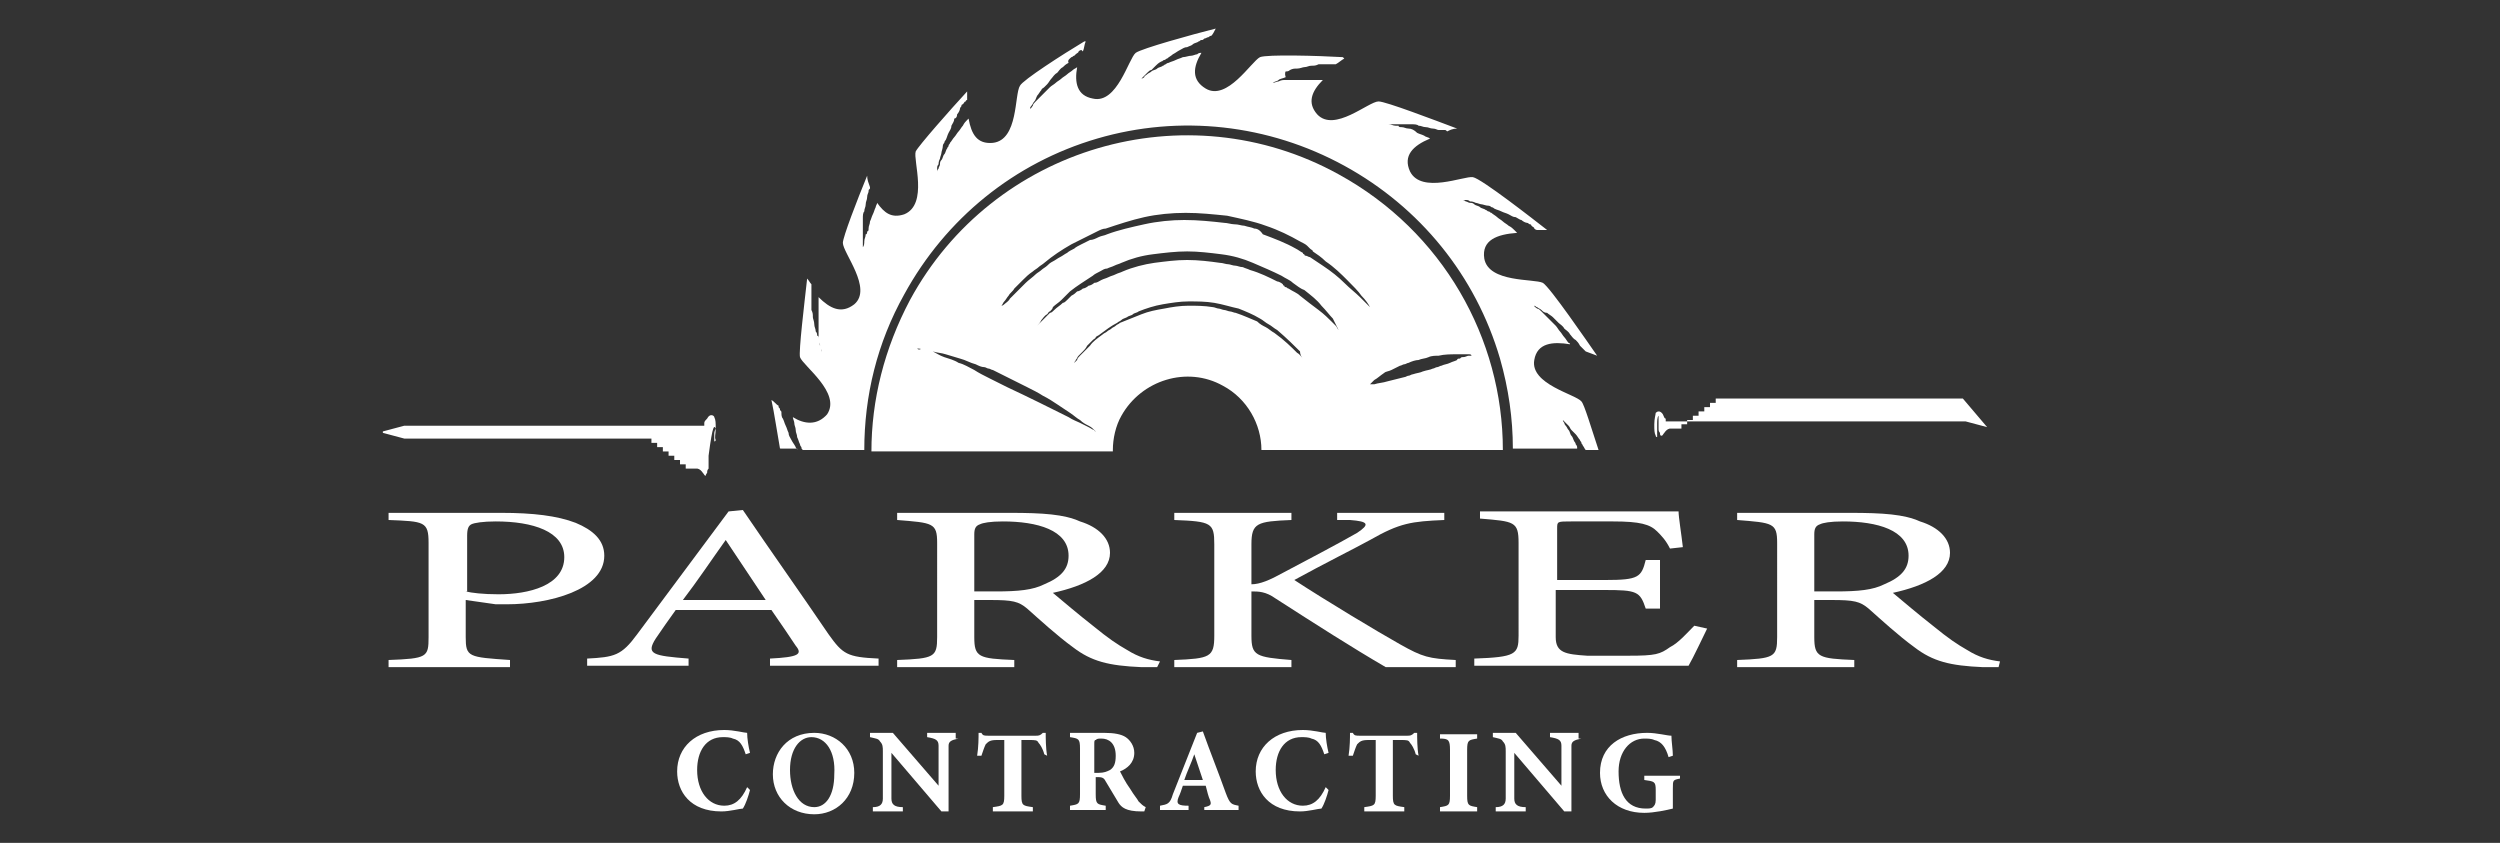<?xml version="1.0" encoding="utf-8"?>
<!-- Generator: Adobe Illustrator 25.0.1, SVG Export Plug-In . SVG Version: 6.00 Build 0)  -->
<svg version="1.1" id="Layer_1" xmlns="http://www.w3.org/2000/svg" xmlns:xlink="http://www.w3.org/1999/xlink" x="0px" y="0px"
	 viewBox="0 0 175 59" style="enable-background:new 0 0 175 59;" xml:space="preserve">
<rect x="0" y="0" width="175" height="59" fill="#333333" stroke="none"/>
<style type="text/css">
	.st0{fill:#FFFFFF;}
</style>
<g>
	<path class="st0" d="M52.5,55.3c-0.1,0.4-0.3,1-0.5,1.3c-0.2,0-0.9,0.2-1.5,0.2c-2.2,0-3.1-1.4-3.1-2.8c0-1.7,1.3-2.9,3.3-2.9
		c0.7,0,1.4,0.2,1.6,0.2c0,0.4,0.1,1,0.2,1.4l-0.3,0.1c-0.2-0.6-0.4-1-0.9-1.1c-0.2-0.1-0.5-0.1-0.7-0.1c-1.2,0-1.8,1-1.8,2.3
		c0,1.5,0.8,2.5,1.9,2.5c0.7,0,1.2-0.4,1.6-1.3L52.5,55.3z"/>
	<path class="st0" d="M57,51.3c1.5,0,2.8,1.1,2.8,2.8c0,1.8-1.3,2.9-2.8,2.9c-1.7,0-2.9-1.2-2.9-2.8C54.1,52.7,55.1,51.3,57,51.3z
		 M56.8,51.6c-0.8,0-1.5,0.8-1.5,2.3c0,1.4,0.6,2.6,1.7,2.6c0.8,0,1.4-0.8,1.4-2.3C58.5,52.6,57.8,51.6,56.8,51.6z"/>
	<path class="st0" d="M67.1,51.7c-0.5,0.1-0.7,0.2-0.7,0.5c0,0.3,0,0.6,0,1.3v3.3h-0.5l-3.5-4.1v1.9c0,0.7,0,1,0,1.3
		c0,0.4,0.2,0.6,0.8,0.6v0.3h-2.1v-0.3c0.5,0,0.7-0.2,0.7-0.6c0-0.3,0-0.6,0-1.3v-2c0-0.3,0-0.5-0.2-0.7c-0.1-0.2-0.3-0.2-0.7-0.3
		v-0.3h1.6l3.2,3.7v-1.5c0-0.7,0-1,0-1.3c0-0.4-0.2-0.5-0.8-0.6v-0.3h2V51.7z"/>
	<path class="st0" d="M73.1,52.8c-0.1-0.4-0.3-0.7-0.4-0.8c-0.1-0.2-0.2-0.2-0.7-0.2h-0.5v3.9c0,0.7,0.1,0.7,0.8,0.8v0.3h-2.8v-0.3
		c0.7-0.1,0.8-0.1,0.8-0.8v-3.9h-0.5c-0.5,0-0.6,0.1-0.8,0.3c-0.1,0.2-0.2,0.5-0.3,0.8h-0.3c0.1-0.6,0.1-1.3,0.1-1.6h0.2
		c0.1,0.2,0.2,0.2,0.5,0.2h3.3c0.2,0,0.3,0,0.5-0.2h0.2c0,0.3,0,1.1,0.1,1.6L73.1,52.8z"/>
	<path class="st0" d="M80.1,56.8c0,0-0.1,0-0.2,0c-1.1,0-1.4-0.3-1.6-0.6c-0.3-0.5-0.6-1-0.9-1.5c-0.1-0.2-0.2-0.3-0.5-0.3l-0.2,0
		v1.2c0,0.7,0.1,0.7,0.7,0.8v0.3h-2.5v-0.3c0.6-0.1,0.7-0.1,0.7-0.8v-3.2c0-0.7-0.1-0.7-0.7-0.8v-0.3h2.4c0.7,0,1.2,0.1,1.5,0.3
		c0.3,0.2,0.6,0.6,0.6,1.1c0,0.7-0.5,1.1-1,1.3c0.1,0.2,0.4,0.8,0.7,1.2c0.3,0.5,0.5,0.7,0.6,0.9c0.2,0.2,0.3,0.3,0.5,0.4L80.1,56.8
		z M76.9,54.1c0.4,0,0.6-0.1,0.8-0.2c0.3-0.2,0.4-0.5,0.4-1c0-0.9-0.5-1.2-1-1.2c-0.2,0-0.3,0-0.4,0.1c-0.1,0-0.1,0.1-0.1,0.3v2
		H76.9z"/>
	<path class="st0" d="M84.3,56.8v-0.3c0.5-0.1,0.5-0.2,0.4-0.5c-0.1-0.2-0.2-0.6-0.3-1h-1.6c-0.1,0.3-0.2,0.6-0.3,0.8
		c-0.2,0.5,0,0.6,0.7,0.6v0.3h-2v-0.3c0.5-0.1,0.7-0.1,0.9-0.8l1.7-4.3l0.4-0.1c0.5,1.4,1.1,2.9,1.6,4.3c0.3,0.8,0.4,0.8,0.9,0.9
		v0.3H84.3z M83.6,52.8c-0.2,0.6-0.5,1.2-0.7,1.8h1.3L83.6,52.8z"/>
	<path class="st0" d="M93,55.3c-0.1,0.4-0.3,1-0.5,1.3c-0.2,0-0.9,0.2-1.5,0.2c-2.2,0-3.1-1.4-3.1-2.8c0-1.7,1.3-2.9,3.3-2.9
		c0.7,0,1.4,0.2,1.6,0.2c0,0.4,0.1,1,0.2,1.4l-0.3,0.1c-0.2-0.6-0.4-1-0.9-1.1c-0.2-0.1-0.5-0.1-0.7-0.1c-1.2,0-1.8,1-1.8,2.3
		c0,1.5,0.8,2.5,1.9,2.5c0.7,0,1.2-0.4,1.6-1.3L93,55.3z"/>
	<path class="st0" d="M99.1,52.8c-0.1-0.4-0.3-0.7-0.4-0.8c-0.1-0.2-0.2-0.2-0.7-0.2h-0.5v3.9c0,0.7,0.1,0.7,0.8,0.8v0.3h-2.8v-0.3
		c0.7-0.1,0.8-0.1,0.8-0.8v-3.9h-0.5c-0.5,0-0.6,0.1-0.8,0.3c-0.1,0.2-0.2,0.5-0.3,0.8h-0.3c0.1-0.6,0.1-1.3,0.1-1.6h0.2
		c0.1,0.2,0.2,0.2,0.5,0.2h3.3c0.2,0,0.3,0,0.5-0.2h0.2c0,0.3,0,1.1,0.1,1.6L99.1,52.8z"/>
	<path class="st0" d="M100.8,56.8v-0.3c0.6-0.1,0.7-0.1,0.7-0.8v-3.2c0-0.7-0.1-0.8-0.7-0.8v-0.3h2.6v0.3c-0.6,0.1-0.7,0.1-0.7,0.8
		v3.2c0,0.7,0.1,0.7,0.7,0.8v0.3H100.8z"/>
	<path class="st0" d="M110.7,51.7c-0.5,0.1-0.7,0.2-0.7,0.5c0,0.3,0,0.6,0,1.3v3.3h-0.5l-3.5-4.1v1.9c0,0.7,0,1,0,1.3
		c0,0.4,0.2,0.6,0.8,0.6v0.3h-2.1v-0.3c0.5,0,0.7-0.2,0.7-0.6c0-0.3,0-0.6,0-1.3v-2c0-0.3,0-0.5-0.2-0.7c-0.1-0.2-0.3-0.2-0.7-0.3
		v-0.3h1.6l3.2,3.7v-1.5c0-0.7,0-1,0-1.3c0-0.4-0.2-0.5-0.8-0.6v-0.3h2V51.7z"/>
	<path class="st0" d="M117.6,54.5c-0.5,0.1-0.5,0.1-0.5,0.7v0.6c0,0.3,0,0.6,0,0.8c-0.4,0.1-1.3,0.3-2,0.3c-1.9,0-3.1-1.2-3.1-2.8
		c0-1.9,1.5-2.8,3.3-2.8c0.7,0,1.4,0.2,1.7,0.2c0,0.4,0.1,1,0.1,1.4l-0.3,0.1c-0.2-0.7-0.5-1.1-1-1.2c-0.2-0.1-0.5-0.1-0.7-0.1
		c-1,0-1.8,0.9-1.8,2.3c0,1.5,0.5,2.6,1.9,2.6c0.2,0,0.4,0,0.5-0.1c0.1-0.1,0.2-0.2,0.2-0.5v-0.7c0-0.6-0.1-0.6-0.8-0.7v-0.3h2.5
		V54.5z"/>
</g>
<g>
	<path class="st0" d="M35.1,35.9c2.2,0,3.9,0.2,5.2,0.7c1.2,0.5,2,1.2,2,2.3c0,2.4-3.9,3.4-6.8,3.4c-0.3,0-0.6,0-0.8,0L32.6,42v2.6
		c0,1.4,0.2,1.4,3.1,1.6v0.5h-8.5v-0.5c2.7-0.1,2.8-0.2,2.8-1.6V38c0-1.5-0.3-1.5-2.8-1.6v-0.5H35.1z M32.6,41.4
		c0.4,0.1,1.2,0.2,2.3,0.2c2.1,0,4.6-0.6,4.6-2.6c0-1.8-2.2-2.5-4.8-2.5c-0.9,0-1.5,0.1-1.7,0.2c-0.2,0.1-0.3,0.3-0.3,0.8V41.4z"/>
	<path class="st0" d="M53.9,46.6v-0.5c2-0.1,2.3-0.3,1.8-0.9c-0.4-0.6-1-1.5-1.7-2.5h-6.7c-0.5,0.7-1,1.4-1.4,2
		c-0.7,1.1-0.2,1.2,2.3,1.4v0.5h-7.1v-0.5c1.9-0.1,2.4-0.2,3.5-1.7l6.4-8.6l1-0.1c1.9,2.8,4.1,5.9,6,8.7c1,1.4,1.3,1.6,3.5,1.7v0.5
		H53.9z M50.8,37.8c-1,1.4-2,2.9-3,4.2h5.8L50.8,37.8z"/>
	<path class="st0" d="M81,46.7c-0.4,0-0.7,0-1.1,0c-2.3-0.1-3.5-0.4-4.8-1.4c-1.1-0.8-2.3-1.9-3.2-2.7c-0.6-0.5-1-0.6-2.6-0.6h-1.1
		v2.6c0,1.4,0.3,1.5,2.8,1.6v0.5h-8.2v-0.5c2.6-0.1,2.8-0.2,2.8-1.6V38c0-1.4-0.3-1.4-2.8-1.6v-0.5h7.9c2.3,0,3.8,0.1,4.9,0.6
		c1.3,0.4,2.1,1.2,2.1,2.2c0,1.4-1.7,2.3-4,2.8c0.6,0.5,1.9,1.6,2.8,2.3c1.1,0.9,1.7,1.3,2.4,1.7c0.8,0.5,1.5,0.7,2.3,0.8L81,46.7z
		 M69.7,41.4c1.6,0,2.6-0.1,3.4-0.5c1.2-0.5,1.7-1.1,1.7-2c0-1.8-2.2-2.4-4.6-2.4c-0.9,0-1.4,0.1-1.6,0.2c-0.3,0.1-0.4,0.3-0.4,0.7
		v4H69.7z"/>
	<path class="st0" d="M82.2,35.9h8.2v0.5c-2.4,0.1-2.8,0.2-2.8,1.7v2.8c0.6,0,1.3-0.3,2.2-0.8c1.7-0.9,3.8-2,5.2-2.8
		c0.9-0.6,0.8-0.8-0.5-0.9l-0.9,0v-0.5h7.5v0.5c-2.3,0.1-3.1,0.2-5.2,1.4c-0.9,0.5-3.3,1.7-5.3,2.8c2.3,1.5,5.8,3.6,7.4,4.5
		c1.6,0.9,2,1,3.9,1.1v0.5H97c-2.4-1.4-4.9-3-7.7-4.8c-0.7-0.5-1.2-0.5-1.7-0.5v3.1c0,1.4,0.3,1.5,2.8,1.7v0.5h-8.2v-0.5
		c2.5-0.1,2.8-0.2,2.8-1.7v-6.4c0-1.5-0.2-1.6-2.8-1.7V35.9z"/>
	<path class="st0" d="M119.5,44c-0.2,0.4-1,2.1-1.3,2.6h-15v-0.5c2.9-0.1,3.1-0.3,3.1-1.6V38c0-1.5-0.3-1.5-2.7-1.7v-0.5h9.4
		c2.9,0,4.1,0,4.5,0c0,0.4,0.2,1.6,0.3,2.5l-0.9,0.1c-0.3-0.6-0.6-0.9-0.9-1.2c-0.5-0.5-1.2-0.7-3.1-0.7h-2.9c-1,0-1,0-1,0.5v3.6
		h3.4c2.3,0,2.5-0.2,2.8-1.4h1v3.4h-1c-0.4-1.2-0.6-1.3-2.9-1.3h-3.4v3.3c0,1.1,0.7,1.2,2.2,1.3h2.9c1.9,0,2.2-0.1,2.9-0.6
		c0.6-0.3,1.2-1,1.7-1.5L119.5,44z"/>
	<path class="st0" d="M139.9,46.7c-0.4,0-0.7,0-1.1,0c-2.3-0.1-3.5-0.4-4.8-1.4c-1.1-0.8-2.3-1.9-3.2-2.7c-0.6-0.5-1-0.6-2.6-0.6
		H127v2.6c0,1.4,0.3,1.5,2.8,1.6v0.5h-8.2v-0.5c2.6-0.1,2.8-0.2,2.8-1.6V38c0-1.4-0.3-1.4-2.8-1.6v-0.5h7.9c2.3,0,3.8,0.1,4.9,0.6
		c1.3,0.4,2.1,1.2,2.1,2.2c0,1.4-1.7,2.3-4,2.8c0.6,0.5,1.9,1.6,2.8,2.3c1.1,0.9,1.7,1.3,2.4,1.7c0.8,0.5,1.5,0.7,2.3,0.8
		L139.9,46.7z M128.5,41.4c1.6,0,2.6-0.1,3.4-0.5c1.2-0.5,1.7-1.1,1.7-2c0-1.8-2.2-2.4-4.6-2.4c-0.9,0-1.4,0.1-1.6,0.2
		c-0.3,0.1-0.4,0.3-0.4,0.7v4H128.5z"/>
</g>
<g>
	<path class="st0" d="M139.1,29.9l-1.5-0.4h-21c0,0,0,0,0,0c0,0,0,0.1,0,0.1c0,0,0,0.1,0,0.1c0,0.1,0,0.2,0,0.3c0,0,0,0,0,0.1
		c0,0,0,0,0,0c0,0,0,0,0,0s0,0,0,0c0,0,0,0,0,0c0,0,0,0,0-0.1c0-0.1,0-0.2,0-0.3c0-0.1,0-0.1,0-0.2c0,0,0-0.1,0-0.1c0,0,0,0,0-0.1
		c0,0,0,0,0,0c-0.1,0-0.1-0.1-0.2-0.3c-0.2-0.3-0.4-0.2-0.5-0.1c0,0.1-0.1,0.4-0.1,0.8c0,0,0,0,0,0c0,0,0,0,0,0c0,0.4,0,0.6,0.1,0.8
		c0,0,0,0.1,0.1,0.1c0,0,0-0.1,0-0.2c0-0.1,0-0.2,0-0.3c0-0.1,0-0.2,0-0.4c0-0.2,0-0.5,0.1-0.6c0,0,0-0.1,0-0.1c0,0,0-0.1,0-0.1
		c0,0,0,0,0-0.1c0,0,0,0,0,0s0,0,0,0c0,0,0,0,0,0.1c0,0,0,0.1,0,0.1c0,0,0,0.1,0,0.1c0,0.2,0,0.4,0,0.6c0,0.1,0,0.2,0,0.3
		c0,0.1,0,0.2,0.1,0.3c0,0.1,0,0.2,0.1,0.2c0,0,0,0,0,0c0.1,0,0.1-0.1,0.2-0.2c0.2-0.3,0.4-0.3,0.4-0.3h0.8c0,0,0,0,0,0c0,0,0,0,0,0
		c0,0,0,0,0-0.1c0,0,0,0,0-0.1c0,0,0,0,0-0.1c0,0,0,0,0-0.1c0,0,0-0.1,0-0.1c0,0,0,0,0-0.1c0,0,0,0,0,0s0,0,0,0c0,0,0,0,0,0.1
		c0,0,0,0.1,0,0.1c0,0,0,0.1,0,0.1c0,0,0,0,0,0c0,0,0,0,0,0c0,0,0,0,0,0c0,0,0,0,0,0c0,0,0,0,0,0h0.4c0,0,0,0,0,0c0,0,0,0,0,0
		c0,0,0,0,0-0.1c0,0,0,0,0-0.1c0,0,0,0,0-0.1c0,0,0,0,0-0.1c0,0,0-0.1,0-0.1c0,0,0,0,0-0.1c0,0,0,0,0,0s0,0,0,0c0,0,0,0,0,0.1
		c0,0,0,0.1,0,0.1c0,0,0,0.1,0,0.1c0,0,0,0,0,0c0,0,0,0,0,0c0,0,0,0,0,0c0,0,0,0,0,0c0,0,0,0,0,0h0.4c0,0,0,0,0,0c0,0,0,0,0,0
		c0,0,0,0,0-0.1c0,0,0,0,0-0.1c0,0,0,0,0-0.1c0,0,0,0,0-0.1c0,0,0-0.1,0-0.1c0,0,0,0,0-0.1c0,0,0,0,0,0s0,0,0,0c0,0,0,0,0,0.1
		c0,0,0,0.1,0,0.1c0,0,0,0.1,0,0.1c0,0,0,0,0,0c0,0,0,0,0,0c0,0,0,0,0,0c0,0,0,0,0,0c0,0,0,0,0,0h0.4c0,0,0,0,0,0c0,0,0,0,0,0
		c0,0,0,0,0-0.1c0,0,0,0,0-0.1c0,0,0,0,0-0.1c0,0,0,0,0-0.1c0,0,0-0.1,0-0.1c0,0,0,0,0-0.1c0,0,0,0,0,0s0,0,0,0c0,0,0,0,0,0.1
		c0,0,0,0.1,0,0.1c0,0,0,0.1,0,0.1c0,0,0,0,0,0c0,0,0,0,0,0c0,0,0,0,0,0c0,0,0,0,0,0c0,0,0,0,0,0h0.4c0,0,0,0,0,0c0,0,0,0,0,0
		c0,0,0,0,0-0.1c0,0,0,0,0-0.1c0,0,0,0,0-0.1c0,0,0,0,0-0.1c0,0,0-0.1,0-0.1c0,0,0,0,0-0.1c0,0,0,0,0,0s0,0,0,0c0,0,0,0,0,0.1
		c0,0,0,0.1,0,0.1c0,0,0,0.1,0,0.1c0,0,0,0,0,0c0,0,0,0,0,0c0,0,0,0,0,0c0,0,0,0,0,0c0,0,0,0,0,0h0.4c0,0,0,0,0,0c0,0,0,0,0,0
		c0,0,0,0,0-0.1c0,0,0,0,0-0.1c0,0,0,0,0-0.1c0,0,0,0,0-0.1c0,0,0-0.1,0-0.1c0,0,0,0,0-0.1c0,0,0,0,0,0s0,0,0,0c0,0,0,0,0,0.1
		c0,0,0,0.1,0,0.1c0,0,0,0.1,0,0.1c0,0,0,0,0,0c0,0,0,0,0,0c0,0,0,0,0,0c0,0,0,0,0,0c0,0,0,0,0,0h0.4c0,0,0,0,0,0c0,0,0,0,0,0
		c0,0,0,0,0-0.1c0,0,0,0,0-0.1c0,0,0,0,0-0.1c0,0,0,0,0-0.1c0,0,0-0.1,0-0.1c0,0,0,0,0-0.1c0,0,0,0,0,0s0,0,0,0c0,0,0,0,0,0.1
		c0,0,0,0.1,0,0.1c0,0,0,0.1,0,0.1c0,0,0,0,0,0c0,0,0,0,0,0c0,0,0,0,0,0c0,0,0,0,0,0c0,0,0,0,0,0h17.3c0,0,0,0,0-0.1c0,0,0,0,0-0.1
		c0,0,0-0.1,0-0.1c0,0,0-0.1,0-0.1c0,0,0-0.1,0-0.1c0,0,0-0.1,0-0.1c0,0,0,0,0-0.1c0,0,0,0,0-0.1c0,0,0,0,0-0.1c0,0,0,0,0,0
		c0,0,0,0,0,0s0,0,0,0c0,0,0,0,0,0c0,0,0,0,0,0.1c0,0,0,0,0,0.1c0,0,0,0,0,0.1c0,0,0,0,0,0.1c0,0,0,0,0,0.1c0,0,0,0,0,0.1
		c0,0,0,0,0,0.1c0,0,0,0,0,0.1c0,0,0,0,0,0.1c0,0,0,0,0,0L139.1,29.9C139.1,30,139.1,30,139.1,29.9z M136.7,29.8c0,0-0.1,0-0.2,0
		c-0.1,0-0.3,0-0.5,0c-0.2,0-0.5,0-0.8,0c-0.3,0-0.6,0-1,0c-0.4,0-0.8,0-1.2,0c-0.4,0-0.8,0-1.3,0c-0.2,0-0.5,0-0.7,0
		c-0.2,0-0.5,0-0.7,0c-0.5,0-1,0-1.4,0c-0.5,0-1,0-1.4,0c-0.1,0-0.2,0-0.4,0c-0.1,0-0.2,0-0.3,0c-0.2,0-0.5,0-0.7,0
		c-0.5,0-0.9,0-1.3,0c-0.2,0-0.4,0-0.6,0c-0.2,0-0.4,0-0.6,0c-0.2,0-0.4,0-0.5,0c-0.2,0-0.3,0-0.5,0c-0.3,0-0.5,0-0.8,0
		c-0.2,0-0.4,0-0.5,0c-0.1,0-0.2,0-0.2,0v0c0,0,3.8,0,7.7,0C132.8,29.8,136.7,29.8,136.7,29.8L136.7,29.8z"/>
	<path class="st0" d="M50.1,30c0-0.4,0-0.6-0.1-0.8c0-0.1-0.3-0.3-0.5,0.1c-0.1,0.1-0.2,0.2-0.2,0.3c0,0,0,0,0,0c0,0,0,0,0,0.1
		c0,0,0,0.1,0,0.1c0,0,0,0.1,0,0.2c0,0.1,0,0.2,0,0.3c0,0,0,0,0,0.1c0,0,0,0,0,0c0,0,0,0,0,0s0,0,0,0c0,0,0,0,0,0c0,0,0,0,0-0.1
		c0-0.1,0-0.2,0-0.3c0-0.1,0-0.1,0-0.1c0,0,0-0.1,0-0.1c0,0,0,0,0,0h-21l-1.5,0.4c0,0,0,0.1,0,0.1l1.5,0.4c0,0,0,0,0,0
		c0,0,0,0,0-0.1c0,0,0,0,0-0.1c0,0,0,0,0-0.1c0,0,0,0,0-0.1c0,0,0,0,0-0.1c0,0,0,0,0-0.1c0,0,0,0,0-0.1c0,0,0,0,0-0.1c0,0,0,0,0-0.1
		c0,0,0,0,0,0c0,0,0,0,0,0s0,0,0,0c0,0,0,0,0,0c0,0,0,0,0,0.1c0,0,0,0,0,0.1c0,0,0,0,0,0.1c0,0,0,0.1,0,0.1c0,0,0,0.1,0,0.1
		c0,0,0,0.1,0,0.1c0,0,0,0.1,0,0.1c0,0,0,0.1,0,0.1c0,0,0,0,0,0.1h17.3c0,0,0,0,0,0c0,0,0,0,0,0c0,0,0,0,0,0c0,0,0,0,0,0
		c0,0,0,0,0,0c0,0,0-0.1,0-0.1c0,0,0-0.1,0-0.1c0,0,0,0,0-0.1c0,0,0,0,0,0s0,0,0,0c0,0,0,0,0,0.1c0,0,0,0.1,0,0.1c0,0,0,0,0,0.1
		c0,0,0,0,0,0.1c0,0,0,0,0,0.1c0,0,0,0,0,0.1c0,0,0,0,0,0c0,0,0,0,0,0H46c0,0,0,0,0,0c0,0,0,0,0,0c0,0,0,0,0,0c0,0,0,0,0,0
		c0,0,0,0,0,0c0,0,0-0.1,0-0.1c0,0,0-0.1,0-0.1c0,0,0,0,0-0.1c0,0,0,0,0,0s0,0,0,0c0,0,0,0,0,0.1c0,0,0,0.1,0,0.1c0,0,0,0,0,0.1
		c0,0,0,0,0,0.1c0,0,0,0,0,0.1c0,0,0,0,0,0.1c0,0,0,0,0,0c0,0,0,0,0,0h0.4c0,0,0,0,0,0c0,0,0,0,0,0c0,0,0,0,0,0c0,0,0,0,0,0
		c0,0,0,0,0,0c0,0,0-0.1,0-0.1c0,0,0-0.1,0-0.1c0,0,0,0,0-0.1c0,0,0,0,0,0s0,0,0,0c0,0,0,0,0,0.1c0,0,0,0.1,0,0.1c0,0,0,0,0,0.1
		c0,0,0,0,0,0.1c0,0,0,0,0,0.1c0,0,0,0,0,0.1c0,0,0,0,0,0c0,0,0,0,0,0h0.4c0,0,0,0,0,0c0,0,0,0,0,0c0,0,0,0,0,0c0,0,0,0,0,0
		c0,0,0,0,0,0c0,0,0-0.1,0-0.1c0,0,0-0.1,0-0.1c0,0,0,0,0-0.1c0,0,0,0,0,0s0,0,0,0c0,0,0,0,0,0.1c0,0,0,0.1,0,0.1c0,0,0,0,0,0.1
		c0,0,0,0,0,0.1c0,0,0,0,0,0.1c0,0,0,0,0,0.1c0,0,0,0,0,0c0,0,0,0,0,0h0.4c0,0,0,0,0,0c0,0,0,0,0,0c0,0,0,0,0,0c0,0,0,0,0,0
		c0,0,0,0,0,0c0,0,0-0.1,0-0.1c0,0,0-0.1,0-0.1c0,0,0,0,0-0.1c0,0,0,0,0,0s0,0,0,0c0,0,0,0,0,0.1c0,0,0,0.1,0,0.1c0,0,0,0,0,0.1
		c0,0,0,0,0,0.1c0,0,0,0,0,0.1c0,0,0,0,0,0.1c0,0,0,0,0,0c0,0,0,0,0,0h0.4c0,0,0,0,0,0c0,0,0,0,0,0c0,0,0,0,0,0c0,0,0,0,0,0
		c0,0,0,0,0,0c0,0,0-0.1,0-0.1c0,0,0-0.1,0-0.1c0,0,0,0,0-0.1c0,0,0,0,0,0s0,0,0,0c0,0,0,0,0,0.1c0,0,0,0.1,0,0.1c0,0,0,0,0,0.1
		c0,0,0,0,0,0.1c0,0,0,0,0,0.1c0,0,0,0,0,0.1c0,0,0,0,0,0c0,0,0,0,0,0h0.4c0,0,0,0,0,0c0,0,0,0,0,0c0,0,0,0,0,0c0,0,0,0,0,0
		c0,0,0,0,0,0c0,0,0-0.1,0-0.1c0,0,0-0.1,0-0.1c0,0,0,0,0-0.1c0,0,0,0,0,0s0,0,0,0c0,0,0,0,0,0.1c0,0,0,0.1,0,0.1c0,0,0,0,0,0.1
		c0,0,0,0,0,0.1c0,0,0,0,0,0.1c0,0,0,0,0,0.1c0,0,0,0,0,0c0,0,0,0,0,0h0.8c0,0,0.2,0,0.4,0.3c0.1,0.1,0.1,0.2,0.2,0.2c0,0,0,0,0,0
		c0,0,0-0.1,0.1-0.2c0-0.1,0-0.2,0.1-0.3c0-0.1,0-0.2,0-0.3c0-0.2,0-0.5,0-0.6c0,0,0-0.1,0-0.1c0,0,0-0.1,0-0.1c0,0,0,0,0-0.1
		c0,0,0,0,0,0s0,0,0,0c0,0,0,0,0,0.1c0,0,0,0.1,0,0.1c0,0,0,0.1,0,0.1C49.9,29.6,50,29.8,50.1,30C50,30.2,50,30.3,50,30.4
		c0,0.1,0,0.2,0,0.3c0,0.1,0,0.1,0,0.2c0.1,0,0.1-0.1,0.1-0.1C50,30.6,50.1,30.4,50.1,30C50.1,30,50.1,30,50.1,30
		C50.1,30,50.1,30,50.1,30z M44.5,29.8c0,0-0.1,0-0.2,0c-0.1,0-0.3,0-0.5,0c-0.2,0-0.5,0-0.8,0c-0.1,0-0.3,0-0.5,0
		c-0.2,0-0.3,0-0.5,0c-0.2,0-0.4,0-0.6,0c-0.2,0-0.4,0-0.6,0c-0.4,0-0.8,0-1.3,0c-0.2,0-0.5,0-0.7,0c-0.1,0-0.2,0-0.3,0
		c-0.1,0-0.2,0-0.4,0c-0.5,0-1,0-1.4,0c-0.5,0-1,0-1.4,0c-0.2,0-0.5,0-0.7,0c-0.2,0-0.5,0-0.7,0c-0.5,0-0.9,0-1.3,0
		c-0.4,0-0.8,0-1.2,0c-0.4,0-0.7,0-1,0c-0.3,0-0.5,0-0.8,0c-0.2,0-0.4,0-0.5,0c-0.1,0-0.2,0-0.2,0v0c0,0,3.8,0,7.7,0
		C40.6,29.8,44.5,29.8,44.5,29.8L44.5,29.8z"/>
	<g>
		<path class="st0" d="M55.5,29.2c0,0.1,0.1,0.3,0.1,0.4c0,0.2,0.1,0.3,0.1,0.5c0,0.2,0.1,0.3,0.1,0.5c0.1,0.2,0.1,0.3,0.2,0.5
			c0,0.1,0.1,0.2,0.1,0.2c0,0.1,0,0.1,0.1,0.2h4.3c0-3.8,0.9-7.5,2.8-10.9c2.9-5.3,7.7-9.2,13.5-10.9s12-1,17.3,1.9
			c5.3,2.9,9.2,7.7,10.9,13.5c0.6,2.1,0.9,4.2,0.9,6.3h4.5c0,0,0-0.1,0-0.1c0-0.1-0.1-0.2-0.1-0.2c0-0.1-0.1-0.2-0.1-0.2
			c-0.1-0.2-0.1-0.3-0.2-0.4c-0.1-0.1-0.1-0.3-0.2-0.4c-0.1-0.1-0.1-0.2-0.2-0.3c-0.1-0.1-0.1-0.2-0.1-0.2c-0.1-0.1-0.1-0.2-0.1-0.2
			s0.1,0.1,0.2,0.2c0.1,0.1,0.1,0.1,0.2,0.2c0.1,0.1,0.1,0.2,0.2,0.3c0.1,0.1,0.2,0.2,0.3,0.3c0.1,0.1,0.2,0.3,0.3,0.4
			c0,0.1,0.1,0.1,0.1,0.2c0,0.1,0.1,0.1,0.1,0.2c0.1,0.1,0.1,0.2,0.2,0.3h0.9c-0.5-1.5-1-3.2-1.2-3.4c-0.4-0.5-3.6-1.2-3.3-2.9
			c0.2-1.2,1.3-1.3,2.5-1.1c0,0,0-0.1-0.1-0.1c-0.1-0.1-0.2-0.3-0.3-0.4c-0.1-0.1-0.2-0.3-0.3-0.4c-0.1-0.1-0.2-0.3-0.3-0.4
			c-0.1-0.1-0.1-0.1-0.2-0.2c-0.1-0.1-0.1-0.1-0.2-0.2c-0.1-0.1-0.2-0.2-0.3-0.3c-0.1-0.1-0.2-0.2-0.3-0.3c-0.1-0.1-0.2-0.2-0.3-0.2
			c-0.1-0.1-0.2-0.1-0.2-0.2c-0.1-0.1-0.2-0.1-0.2-0.1s0.1,0,0.2,0.1c0.1,0,0.1,0.1,0.2,0.1c0.1,0.1,0.2,0.1,0.3,0.2
			c0.1,0.1,0.2,0.2,0.4,0.2c0.1,0.1,0.3,0.2,0.4,0.3c0.1,0.1,0.1,0.1,0.2,0.2c0.1,0.1,0.1,0.1,0.2,0.2c0.1,0.1,0.3,0.2,0.4,0.4
			c0.1,0.1,0.3,0.2,0.4,0.4c0.1,0.1,0.2,0.3,0.4,0.4c0.1,0.1,0.2,0.2,0.3,0.4c0.1,0.1,0.2,0.2,0.3,0.3c0,0,0.1,0.1,0.1,0.1
			c0.3,0.1,0.5,0.2,0.8,0.3c-0.7-1-3.3-4.8-3.8-5.1c-0.6-0.3-3.8,0-4.1-1.7c-0.2-1.3,0.9-1.7,2.3-1.8c-0.1-0.1-0.1-0.1-0.2-0.2
			c-0.1-0.1-0.2-0.2-0.4-0.3c-0.1-0.1-0.3-0.2-0.4-0.3c-0.1-0.1-0.3-0.2-0.4-0.3c-0.1-0.1-0.3-0.2-0.4-0.3c-0.1,0-0.1-0.1-0.2-0.1
			c-0.1,0-0.1-0.1-0.2-0.1c-0.1-0.1-0.3-0.1-0.4-0.2c-0.1-0.1-0.3-0.1-0.4-0.2c-0.1-0.1-0.2-0.1-0.3-0.1c-0.1,0-0.2-0.1-0.3-0.1
			c-0.1-0.1-0.2-0.1-0.2-0.1s0.1,0,0.2,0c0.1,0,0.2,0,0.3,0.1c0.1,0,0.2,0,0.4,0.1c0.1,0,0.3,0.1,0.4,0.1c0.1,0,0.3,0.1,0.5,0.1
			c0.1,0,0.2,0.1,0.2,0.1c0.1,0,0.2,0.1,0.2,0.1c0.2,0.1,0.3,0.1,0.5,0.2c0.2,0.1,0.3,0.1,0.5,0.2c0.2,0.1,0.3,0.2,0.5,0.2
			c0.2,0.1,0.3,0.2,0.4,0.2c0.1,0.1,0.3,0.2,0.4,0.2c0.1,0,0.1,0.1,0.2,0.1c0.1,0,0.1,0.1,0.1,0.1c0.1,0.1,0.2,0.1,0.2,0.2
			c0.1,0.1,0.2,0.1,0.2,0.1l0,0c0.2,0,0.4,0,0.7,0c0,0,0,0,0,0c-0.9-0.7-4.6-3.6-5.2-3.7c-0.6-0.1-3.6,1.2-4.4-0.4
			c-0.5-1.1,0.2-1.8,1.4-2.3c-0.1-0.1-0.3-0.1-0.4-0.2c-0.2-0.1-0.3-0.1-0.5-0.2C99,9.1,98.8,9,98.6,9c-0.2,0-0.3-0.1-0.5-0.1
			c-0.1,0-0.2,0-0.2-0.1c-0.1,0-0.2,0-0.2,0c-0.2,0-0.3-0.1-0.5-0.1c-0.1,0-0.3,0-0.4,0c-0.1,0-0.2,0-0.4,0c-0.1,0-0.2,0-0.3,0
			c-0.2,0-0.2,0-0.2,0s0.1,0,0.2,0c0.1,0,0.2,0,0.3,0c0.1,0,0.2,0,0.4,0c0.1,0,0.3,0,0.4,0c0.2,0,0.3,0,0.5,0c0.1,0,0.2,0,0.3,0
			c0.1,0,0.2,0,0.3,0c0.2,0,0.4,0,0.5,0c0.2,0,0.4,0,0.5,0.1c0.2,0,0.3,0.1,0.5,0.1c0.2,0,0.3,0.1,0.5,0.1c0.2,0,0.3,0.1,0.4,0.1
			c0.1,0,0.1,0,0.2,0c0.1,0,0.1,0,0.2,0c0.1,0,0.1,0,0.2,0.1c0.2-0.1,0.4-0.2,0.7-0.2c-1.6-0.6-5-1.9-5.5-1.9
			c-0.7,0-3.1,2.2-4.3,0.9c-0.7-0.8-0.4-1.6,0.4-2.4c0,0-0.1,0-0.1,0c-0.1,0-0.3,0-0.5,0c-0.2,0-0.3,0-0.5,0c-0.2,0-0.3,0-0.5,0
			c-0.2,0-0.3,0-0.5,0c-0.1,0-0.2,0-0.3,0c-0.1,0-0.2,0-0.2,0c-0.2,0-0.3,0-0.5,0.1c-0.1,0-0.3,0.1-0.4,0.1c-0.1,0-0.2,0.1-0.3,0.1
			c-0.1,0-0.2,0.1-0.3,0.1c-0.1,0-0.2,0.1-0.2,0.1s0.1,0,0.2-0.1c0.1,0,0.2-0.1,0.3-0.1c0.1,0,0.2-0.1,0.3-0.1
			c0.1-0.1,0.3-0.1,0.4-0.2c0.1-0.1,0.3-0.1,0.5-0.2C89.9,5.1,90,5,90,5c0.1,0,0.2,0,0.3-0.1c0.2-0.1,0.3-0.1,0.5-0.1
			c0.2,0,0.4-0.1,0.5-0.1c0.2,0,0.3-0.1,0.5-0.1c0.2,0,0.3,0,0.5-0.1c0.2,0,0.3,0,0.4,0c0.1,0,0.1,0,0.2,0c0.1,0,0.1,0,0.2,0
			c0.1,0,0.2,0,0.3,0c0,0,0.1,0,0.1,0c0.2-0.1,0.4-0.3,0.6-0.4C94,4,94,4,94,4c-1.7-0.1-5.3-0.2-5.8,0c-0.6,0.3-2.3,3.1-3.8,2.2
			c-1-0.6-0.9-1.5-0.3-2.5c-0.1,0-0.2,0-0.3,0.1c-0.1,0-0.3,0.1-0.4,0.1C83.2,3.9,83,4,82.8,4c-0.2,0.1-0.3,0.1-0.5,0.2
			c-0.2,0.1-0.3,0.1-0.5,0.2c-0.1,0-0.2,0.1-0.2,0.1c-0.1,0-0.1,0.1-0.2,0.1c-0.1,0.1-0.3,0.1-0.4,0.2c-0.1,0.1-0.3,0.1-0.4,0.2
			c-0.1,0.1-0.2,0.1-0.3,0.2c-0.1,0.1-0.2,0.1-0.2,0.2c-0.1,0.1-0.2,0.1-0.2,0.1s0.1-0.1,0.2-0.2c0.1-0.1,0.1-0.1,0.2-0.2
			c0.1-0.1,0.2-0.2,0.3-0.2c0.1-0.1,0.2-0.2,0.3-0.3c0.1-0.1,0.2-0.2,0.4-0.3c0.1,0,0.1-0.1,0.2-0.1c0.1,0,0.1-0.1,0.2-0.1
			c0.1-0.1,0.3-0.2,0.4-0.3c0.2-0.1,0.3-0.2,0.5-0.3c0.2-0.1,0.3-0.2,0.5-0.2c0.2-0.1,0.3-0.1,0.4-0.2c0.1-0.1,0.3-0.1,0.4-0.2
			c0.1,0,0.1-0.1,0.2-0.1c0.1,0,0.1,0,0.2-0.1c0.1,0,0.2-0.1,0.3-0.1c0.1-0.1,0.2-0.1,0.2-0.1l0,0C84.9,2.4,85,2.2,85.1,2
			c0,0,0,0,0,0c-1.6,0.4-5.2,1.4-5.6,1.7c-0.5,0.4-1.3,3.6-3,3.2c-1.1-0.2-1.3-1.1-1.1-2.2c-0.1,0.1-0.2,0.1-0.3,0.2
			C75,5,74.8,5.1,74.7,5.2c-0.1,0.1-0.3,0.2-0.4,0.3c-0.1,0.1-0.3,0.2-0.4,0.3c-0.1,0.1-0.3,0.2-0.4,0.3c-0.1,0.1-0.1,0.1-0.2,0.2
			c-0.1,0.1-0.1,0.1-0.2,0.2c-0.1,0.1-0.2,0.2-0.3,0.3c-0.1,0.1-0.2,0.2-0.3,0.3c-0.1,0.1-0.2,0.2-0.2,0.3c-0.1,0.1-0.1,0.2-0.2,0.2
			C72,7.7,72,7.8,72,7.8s0-0.1,0.1-0.2c0-0.1,0.1-0.2,0.1-0.2c0.1-0.1,0.1-0.2,0.2-0.3c0.1-0.1,0.1-0.2,0.2-0.4
			c0.1-0.1,0.2-0.3,0.3-0.4c0-0.1,0.1-0.1,0.2-0.2c0.1-0.1,0.1-0.1,0.2-0.2c0.1-0.1,0.2-0.3,0.3-0.4c0.1-0.1,0.2-0.3,0.4-0.4
			c0.1-0.1,0.2-0.3,0.4-0.4c0.1-0.1,0.2-0.2,0.4-0.3C74.7,4.2,74.9,4.1,75,4c0.1,0,0.1-0.1,0.2-0.1c0,0,0.1-0.1,0.1-0.1
			c0.1-0.1,0.2-0.1,0.2-0.2c0.1-0.1,0.2-0.1,0.2-0.1l0.1,0.1c0.1-0.2,0.1-0.5,0.2-0.7c0,0-0.1,0-0.1,0c-1.5,0.9-4.3,2.7-4.5,3.1
			c-0.4,0.6-0.1,3.8-1.9,4c-1.1,0.1-1.5-0.6-1.7-1.7c0,0-0.1,0.1-0.1,0.1c-0.1,0.1-0.2,0.2-0.3,0.4c-0.1,0.1-0.2,0.3-0.3,0.4
			c-0.1,0.1-0.2,0.3-0.3,0.4c-0.1,0.1-0.2,0.3-0.3,0.4c0,0.1-0.1,0.1-0.1,0.2c0,0.1-0.1,0.1-0.1,0.2c-0.1,0.1-0.1,0.3-0.2,0.4
			c-0.1,0.1-0.1,0.3-0.2,0.4c-0.1,0.1-0.1,0.2-0.1,0.3c0,0.1-0.1,0.2-0.1,0.3c-0.1,0.1-0.1,0.2-0.1,0.2s0-0.1,0-0.2
			c0-0.1,0-0.2,0.1-0.3c0-0.1,0-0.2,0.1-0.4c0-0.1,0.1-0.3,0.1-0.4c0-0.1,0.1-0.3,0.1-0.5c0-0.1,0.1-0.2,0.1-0.2
			c0-0.1,0.1-0.2,0.1-0.2c0.1-0.2,0.1-0.3,0.2-0.5c0.1-0.2,0.2-0.3,0.2-0.5c0.1-0.2,0.2-0.3,0.2-0.5C66.9,8.3,67,8.2,67,8
			c0.1-0.1,0.2-0.3,0.2-0.4c0-0.1,0.1-0.1,0.1-0.2c0-0.1,0.1-0.1,0.1-0.1c0.1-0.1,0.1-0.2,0.2-0.2c0,0,0-0.1,0.1-0.1
			c0-0.2,0-0.4,0-0.6c0,0,0,0,0,0c-1.2,1.3-3.4,3.8-3.6,4.2c-0.2,0.6,0.9,3.7-0.8,4.4c-0.9,0.3-1.4-0.1-1.9-0.8
			c0,0.1-0.1,0.2-0.1,0.3c-0.1,0.2-0.1,0.3-0.2,0.5c-0.1,0.2-0.1,0.3-0.2,0.5c0,0.2-0.1,0.3-0.1,0.5c0,0.1,0,0.2-0.1,0.2
			c0,0.1,0,0.2-0.1,0.2c0,0.2-0.1,0.3-0.1,0.5c0,0.1,0,0.3-0.1,0.4c0,0.1,0,0.2,0,0.4c0,0.1,0,0.2,0,0.3c0,0.2,0,0.2,0,0.2
			s0-0.1,0-0.2c0-0.1,0-0.2,0-0.3c0-0.1,0-0.2,0-0.4c0-0.1,0-0.3,0-0.4c0-0.2,0-0.3,0-0.5c0-0.1,0-0.2,0-0.3c0-0.1,0-0.2,0-0.3
			c0-0.2,0-0.4,0-0.5c0-0.2,0-0.4,0.1-0.5c0-0.2,0.1-0.3,0.1-0.5c0-0.2,0.1-0.3,0.1-0.5c0-0.2,0.1-0.3,0.1-0.4c0-0.1,0-0.1,0.1-0.2
			c0,0,0-0.1,0-0.1c-0.1-0.3-0.2-0.5-0.2-0.8c0,0,0,0,0,0c-0.7,1.7-1.7,4.3-1.7,4.7c0,0.7,2.1,3.2,0.8,4.3c-0.9,0.7-1.7,0.3-2.5-0.5
			c0,0.1,0,0.2,0,0.3c0,0.1,0,0.3,0,0.5c0,0.2,0,0.3,0,0.5c0,0.2,0,0.3,0,0.5c0,0.2,0,0.3,0,0.5c0,0.1,0,0.2,0,0.3
			c0,0.1,0,0.2,0,0.2c0,0.2,0,0.3,0.1,0.5c0,0.1,0,0.3,0.1,0.4c0,0.1,0,0.2,0.1,0.4c0,0.1,0,0.2,0.1,0.3c0,0.1,0.1,0.2,0.1,0.2
			s0-0.1-0.1-0.2c0-0.1-0.1-0.2-0.1-0.3c0-0.1-0.1-0.2-0.1-0.3c0-0.1-0.1-0.3-0.1-0.4c0-0.1-0.1-0.3-0.1-0.5c0-0.1,0-0.2-0.1-0.2
			c0-0.1,0-0.2-0.1-0.3c0-0.2-0.1-0.3-0.1-0.5c0-0.2-0.1-0.4-0.1-0.5c0-0.2,0-0.3-0.1-0.5c0-0.2,0-0.3,0-0.5c0-0.2,0-0.3,0-0.4
			c0-0.1,0-0.1,0-0.2c0-0.1,0-0.1,0-0.2c0-0.1,0-0.2,0-0.3c0-0.1,0-0.1,0-0.2c-0.1-0.1-0.2-0.3-0.3-0.4c-0.2,1.8-0.6,5.1-0.5,5.5
			c0.2,0.6,2.9,2.5,1.9,4C57.2,29.8,56.3,29.7,55.5,29.2z"/>
		<path class="st0" d="M55.8,31.5C55.8,31.5,55.8,31.5,55.8,31.5c0-0.1-0.1-0.1-0.1-0.2c-0.1-0.2-0.2-0.3-0.3-0.5
			c-0.1-0.2-0.2-0.3-0.2-0.5c-0.1-0.2-0.1-0.3-0.2-0.5c-0.1-0.2-0.1-0.3-0.2-0.5c-0.1-0.1-0.1-0.3-0.1-0.4c0-0.1,0-0.1-0.1-0.2
			c0-0.1,0-0.1-0.1-0.2c0,0,0-0.1,0-0.1c-0.2-0.1-0.3-0.3-0.5-0.4c0.2,0.9,0.4,2.3,0.6,3.4H55.8z"/>
	</g>
	<path class="st0" d="M77.9,31.5c0-0.8,0.2-1.7,0.6-2.4c1.4-2.5,4.6-3.5,7.1-2.1c1.7,0.9,2.7,2.7,2.7,4.5h16.9
		c0-7.8-4.2-15.3-11.5-19.3c-10.7-5.9-24.2-1.9-30,8.8c-1.8,3.4-2.7,7-2.7,10.6H77.9z M91.2,25.1c-0.1-0.1-0.2-0.3-0.4-0.4
		c-0.4-0.4-0.9-0.9-1.6-1.4c-0.2-0.1-0.4-0.3-0.6-0.4c-0.2-0.1-0.4-0.2-0.6-0.4c-0.5-0.2-0.9-0.4-1.5-0.6c-0.1,0-0.3-0.1-0.4-0.1
		c-0.1,0-0.3-0.1-0.4-0.1c-0.1,0-0.3-0.1-0.4-0.1c-0.1,0-0.3-0.1-0.4-0.1c-0.6-0.1-1.2-0.1-1.7-0.1c-0.6,0-1.2,0.1-1.7,0.2
		c-0.6,0.1-1.1,0.2-1.6,0.4c-0.5,0.2-1,0.4-1.5,0.6c-0.1,0.1-0.2,0.1-0.3,0.2c-0.1,0.1-0.2,0.1-0.3,0.2c-0.1,0.1-0.2,0.1-0.3,0.2
		c-0.1,0.1-0.2,0.1-0.3,0.2c-0.4,0.3-0.7,0.5-0.9,0.8c-0.1,0.1-0.1,0.1-0.2,0.2c-0.1,0.1-0.1,0.1-0.2,0.2c-0.1,0.1-0.2,0.2-0.3,0.3
		c-0.1,0.1-0.2,0.2-0.2,0.3c-0.1,0.1-0.1,0.1-0.2,0.2c-0.1,0.1-0.1,0.2-0.1,0.2s0-0.1,0.1-0.2c0-0.1,0.1-0.1,0.1-0.2
		c0.1-0.1,0.1-0.2,0.2-0.3c0.1-0.1,0.2-0.2,0.3-0.3c0.1-0.1,0.2-0.2,0.3-0.4c0.1-0.1,0.3-0.3,0.4-0.4c0.1-0.1,0.2-0.1,0.2-0.2
		c0.1-0.1,0.2-0.1,0.3-0.2c0.4-0.3,0.8-0.6,1.2-0.8c0.1-0.1,0.2-0.1,0.3-0.2c0.1-0.1,0.2-0.1,0.4-0.2c0.1-0.1,0.3-0.1,0.4-0.2
		c0.1-0.1,0.3-0.1,0.4-0.2c0.5-0.2,1.1-0.4,1.7-0.5c0.6-0.1,1.2-0.2,1.8-0.2c0.6,0,1.2,0,1.8,0.1c0.6,0.1,1.2,0.3,1.7,0.4
		c0.5,0.2,1,0.4,1.5,0.7c0.2,0.1,0.4,0.3,0.6,0.4c0.2,0.1,0.4,0.3,0.6,0.4c0.7,0.6,1.2,1.1,1.6,1.5C91,24.8,91.1,25,91.2,25.1
		c0.1,0.1,0.1,0.2,0.1,0.2S91.3,25.2,91.2,25.1z M93.7,23.1c-0.1-0.1-0.1-0.2-0.2-0.3c-0.1-0.1-0.2-0.2-0.3-0.3
		c-0.2-0.2-0.5-0.5-0.9-0.8c-0.4-0.3-0.8-0.6-1.3-1c-0.2-0.2-0.5-0.3-0.8-0.5c-0.1,0-0.1-0.1-0.2-0.1c0,0-0.1,0-0.1-0.1
		c0,0-0.1,0-0.1-0.1c-0.1-0.1-0.3-0.2-0.4-0.2c-0.6-0.3-1.2-0.6-1.9-0.8c-0.2-0.1-0.3-0.1-0.5-0.2c-0.2,0-0.4-0.1-0.5-0.1
		c-0.2,0-0.4-0.1-0.5-0.1c-0.2,0-0.4-0.1-0.6-0.1c-0.7-0.1-1.5-0.2-2.3-0.2c-0.8,0-1.5,0.1-2.3,0.2c-0.7,0.1-1.5,0.3-2.2,0.6
		c-0.2,0.1-0.3,0.1-0.5,0.2c-0.2,0.1-0.3,0.1-0.5,0.2c-0.2,0.1-0.3,0.1-0.5,0.2c-0.2,0.1-0.3,0.2-0.5,0.2c-0.1,0.1-0.3,0.2-0.4,0.2
		c-0.1,0.1-0.3,0.2-0.4,0.2c-0.1,0.1-0.3,0.2-0.4,0.2c-0.1,0.1-0.2,0.2-0.4,0.3c-0.1,0.1-0.2,0.2-0.3,0.3c-0.1,0.1-0.2,0.2-0.3,0.2
		c-0.2,0.2-0.4,0.3-0.6,0.5c-0.1,0.1-0.2,0.2-0.3,0.2c-0.1,0.1-0.2,0.2-0.2,0.2c-0.1,0.1-0.3,0.3-0.4,0.4c-0.1,0.1-0.2,0.2-0.3,0.3
		c-0.1,0.1-0.2,0.2-0.2,0.3c-0.1,0.1-0.2,0.2-0.2,0.2s0.1-0.1,0.2-0.2c0.1-0.1,0.1-0.2,0.2-0.3c0.1-0.1,0.2-0.2,0.3-0.4
		c0.1-0.1,0.2-0.3,0.4-0.4c0.1-0.1,0.1-0.2,0.2-0.2c0.1-0.1,0.2-0.2,0.2-0.3c0.2-0.2,0.4-0.3,0.6-0.5c0.1-0.1,0.2-0.2,0.3-0.3
		c0.1-0.1,0.2-0.2,0.3-0.3c0.5-0.4,1-0.7,1.6-1.1c0.1-0.1,0.3-0.2,0.5-0.3c0.2-0.1,0.3-0.2,0.5-0.2c0.2-0.1,0.3-0.1,0.5-0.2
		c0.2-0.1,0.3-0.1,0.5-0.2c0.7-0.3,1.4-0.5,2.2-0.6c0.8-0.1,1.6-0.2,2.4-0.2c0.8,0,1.6,0.1,2.4,0.2c0.8,0.1,1.5,0.3,2.2,0.6
		c0.7,0.3,1.4,0.6,2,0.9c0.3,0.2,0.6,0.3,0.8,0.5c0.3,0.2,0.5,0.4,0.8,0.5c0.5,0.4,0.9,0.7,1.2,1.1c0.3,0.3,0.6,0.7,0.8,0.9
		C93.5,22.7,93.6,22.9,93.7,23.1c0.1,0.1,0.2,0.2,0.2,0.2S93.8,23.2,93.7,23.1z M97.4,25.9c0.2-0.1,0.4-0.2,0.6-0.3
		c0.1,0,0.2-0.1,0.3-0.1c0.1,0,0.2-0.1,0.3-0.1c0.2-0.1,0.5-0.2,0.7-0.2c0.2-0.1,0.5-0.1,0.7-0.2c0.2-0.1,0.5-0.1,0.7-0.1
		c0.4-0.1,0.9-0.1,1.2-0.1c0.1,0,0.2,0,0.3,0c0.1,0,0.2,0,0.2,0c0.1,0,0.1,0,0.2,0c0.1,0,0.1,0,0.2,0c0.1,0,0.2,0,0.2,0.1
		c0.1,0,0.1,0,0.1,0s0,0-0.1,0c0,0-0.1,0-0.1,0c0,0-0.1,0-0.1,0c-0.1,0-0.2,0.1-0.4,0.1c-0.1,0-0.1,0-0.2,0.1c-0.1,0-0.2,0-0.2,0.1
		c-0.2,0.1-0.3,0.1-0.5,0.2c-0.2,0.1-0.4,0.1-0.6,0.2c-0.1,0-0.2,0.1-0.3,0.1c-0.1,0-0.2,0.1-0.3,0.1c-0.2,0.1-0.4,0.1-0.7,0.2
		c-0.2,0.1-0.4,0.1-0.7,0.2c-0.1,0-0.2,0.1-0.3,0.1c-0.1,0-0.2,0.1-0.3,0.1c-0.4,0.1-0.8,0.2-1.2,0.3c-0.3,0.1-0.6,0.1-0.9,0.2
		c-0.1,0-0.2,0-0.2,0c-0.1,0-0.1,0-0.1,0s0,0,0.1-0.1c0,0,0.1-0.1,0.2-0.2c0.2-0.1,0.4-0.3,0.7-0.5C97,26,97.2,26,97.4,25.9z
		 M70.1,21.4c0.1-0.1,0.1-0.2,0.2-0.3c0.1-0.1,0.2-0.3,0.3-0.4c0.1-0.2,0.3-0.3,0.4-0.5c0.1-0.1,0.2-0.2,0.3-0.3
		c0.1-0.1,0.2-0.2,0.3-0.3c0.2-0.2,0.4-0.4,0.7-0.6c0.1-0.1,0.3-0.2,0.4-0.3c0.1-0.1,0.3-0.2,0.4-0.3c0.6-0.5,1.2-0.9,1.9-1.3
		c0.2-0.1,0.4-0.2,0.6-0.3c0.2-0.1,0.4-0.2,0.6-0.3c0.2-0.1,0.4-0.2,0.6-0.3c0.2-0.1,0.4-0.2,0.6-0.2c0.9-0.3,1.8-0.6,2.7-0.8
		c0.9-0.2,1.9-0.3,2.9-0.3c1,0,1.9,0.1,2.9,0.2c0.9,0.2,1.9,0.4,2.7,0.7c0.9,0.3,1.7,0.7,2.4,1.1c0.2,0.1,0.4,0.2,0.5,0.3
		c0,0,0.1,0.1,0.1,0.1c0,0,0.1,0.1,0.1,0.1c0.1,0.1,0.2,0.1,0.2,0.2c0.3,0.2,0.6,0.4,0.9,0.7c0.6,0.4,1.1,0.9,1.5,1.3
		c0.4,0.4,0.8,0.8,1,1.1c0.3,0.3,0.5,0.6,0.6,0.8c0.1,0.2,0.2,0.3,0.2,0.3s-0.1-0.1-0.2-0.3c-0.1-0.1-0.2-0.2-0.3-0.3
		c-0.1-0.1-0.1-0.1-0.2-0.2c-0.1-0.1-0.1-0.1-0.2-0.2c-0.3-0.3-0.7-0.6-1.1-1c-0.4-0.4-0.9-0.8-1.5-1.2c-0.3-0.2-0.6-0.4-0.9-0.6
		c-0.1,0-0.2-0.1-0.3-0.1c0,0-0.1,0-0.1-0.1c0,0-0.1,0-0.1-0.1c-0.2-0.1-0.3-0.2-0.5-0.3c-0.7-0.4-1.5-0.7-2.3-1
		C88.2,16.1,88,16,87.8,16c-0.2-0.1-0.4-0.1-0.7-0.2c-0.2,0-0.4-0.1-0.7-0.1c-0.2,0-0.5-0.1-0.7-0.1c-0.9-0.1-1.8-0.2-2.8-0.2
		c-0.9,0-1.9,0.1-2.8,0.3c-0.9,0.2-1.8,0.4-2.6,0.7c-0.2,0.1-0.4,0.1-0.6,0.2c-0.2,0.1-0.4,0.2-0.6,0.2c-0.2,0.1-0.4,0.2-0.6,0.3
		c-0.2,0.1-0.4,0.2-0.5,0.3c-0.2,0.1-0.4,0.2-0.5,0.3c-0.2,0.1-0.3,0.2-0.5,0.3c-0.2,0.1-0.3,0.2-0.5,0.3c-0.2,0.1-0.3,0.2-0.4,0.3
		c-0.1,0.1-0.3,0.2-0.4,0.3c-0.1,0.1-0.3,0.2-0.4,0.3c-0.2,0.2-0.5,0.4-0.7,0.6c-0.1,0.1-0.2,0.2-0.3,0.3c-0.1,0.1-0.2,0.2-0.3,0.3
		c-0.2,0.2-0.3,0.3-0.5,0.5c-0.1,0.2-0.3,0.3-0.4,0.4C70.3,21.3,70.2,21.4,70.1,21.4c-0.1,0.2-0.2,0.3-0.2,0.3S70,21.6,70.1,21.4z
		 M64.2,24.4c0.1,0,0.3,0,0.4,0.1c0.2,0,0.4,0.1,0.7,0.1c0.3,0.1,0.6,0.1,0.9,0.2c0.3,0.1,0.7,0.2,1,0.3c0.4,0.1,0.7,0.3,1.1,0.4
		c0.2,0.1,0.4,0.2,0.6,0.2c0.1,0,0.2,0.1,0.3,0.1c0.1,0,0.2,0.1,0.3,0.1c0.2,0.1,0.4,0.2,0.6,0.3c0.2,0.1,0.4,0.2,0.6,0.3
		c0.4,0.2,0.8,0.4,1.2,0.6c0.4,0.2,0.8,0.4,1.1,0.6c0.4,0.2,0.7,0.4,1,0.6c0.3,0.2,0.6,0.4,0.9,0.6c0.3,0.2,0.5,0.4,0.7,0.5
		c0.2,0.2,0.4,0.3,0.6,0.4c0.2,0.1,0.3,0.2,0.4,0.3c0.1,0.1,0.1,0.1,0.1,0.1s-0.1,0-0.1-0.1c-0.1,0-0.2-0.1-0.4-0.2
		c-0.2-0.1-0.4-0.2-0.6-0.3c-0.2-0.1-0.5-0.2-0.8-0.4c-1.2-0.6-2.8-1.4-4.3-2.1c-0.4-0.2-0.8-0.4-1.2-0.6c-0.4-0.2-0.8-0.4-1.1-0.6
		c-0.4-0.2-0.7-0.4-1.1-0.5c-0.3-0.2-0.7-0.3-1-0.4c-0.3-0.1-0.6-0.3-0.8-0.4c-0.2-0.1-0.5-0.2-0.6-0.3
		C64.4,24.5,64.3,24.5,64.2,24.4c-0.1,0-0.2,0-0.2,0S64.1,24.4,64.2,24.4z"/>
</g>
</svg>
